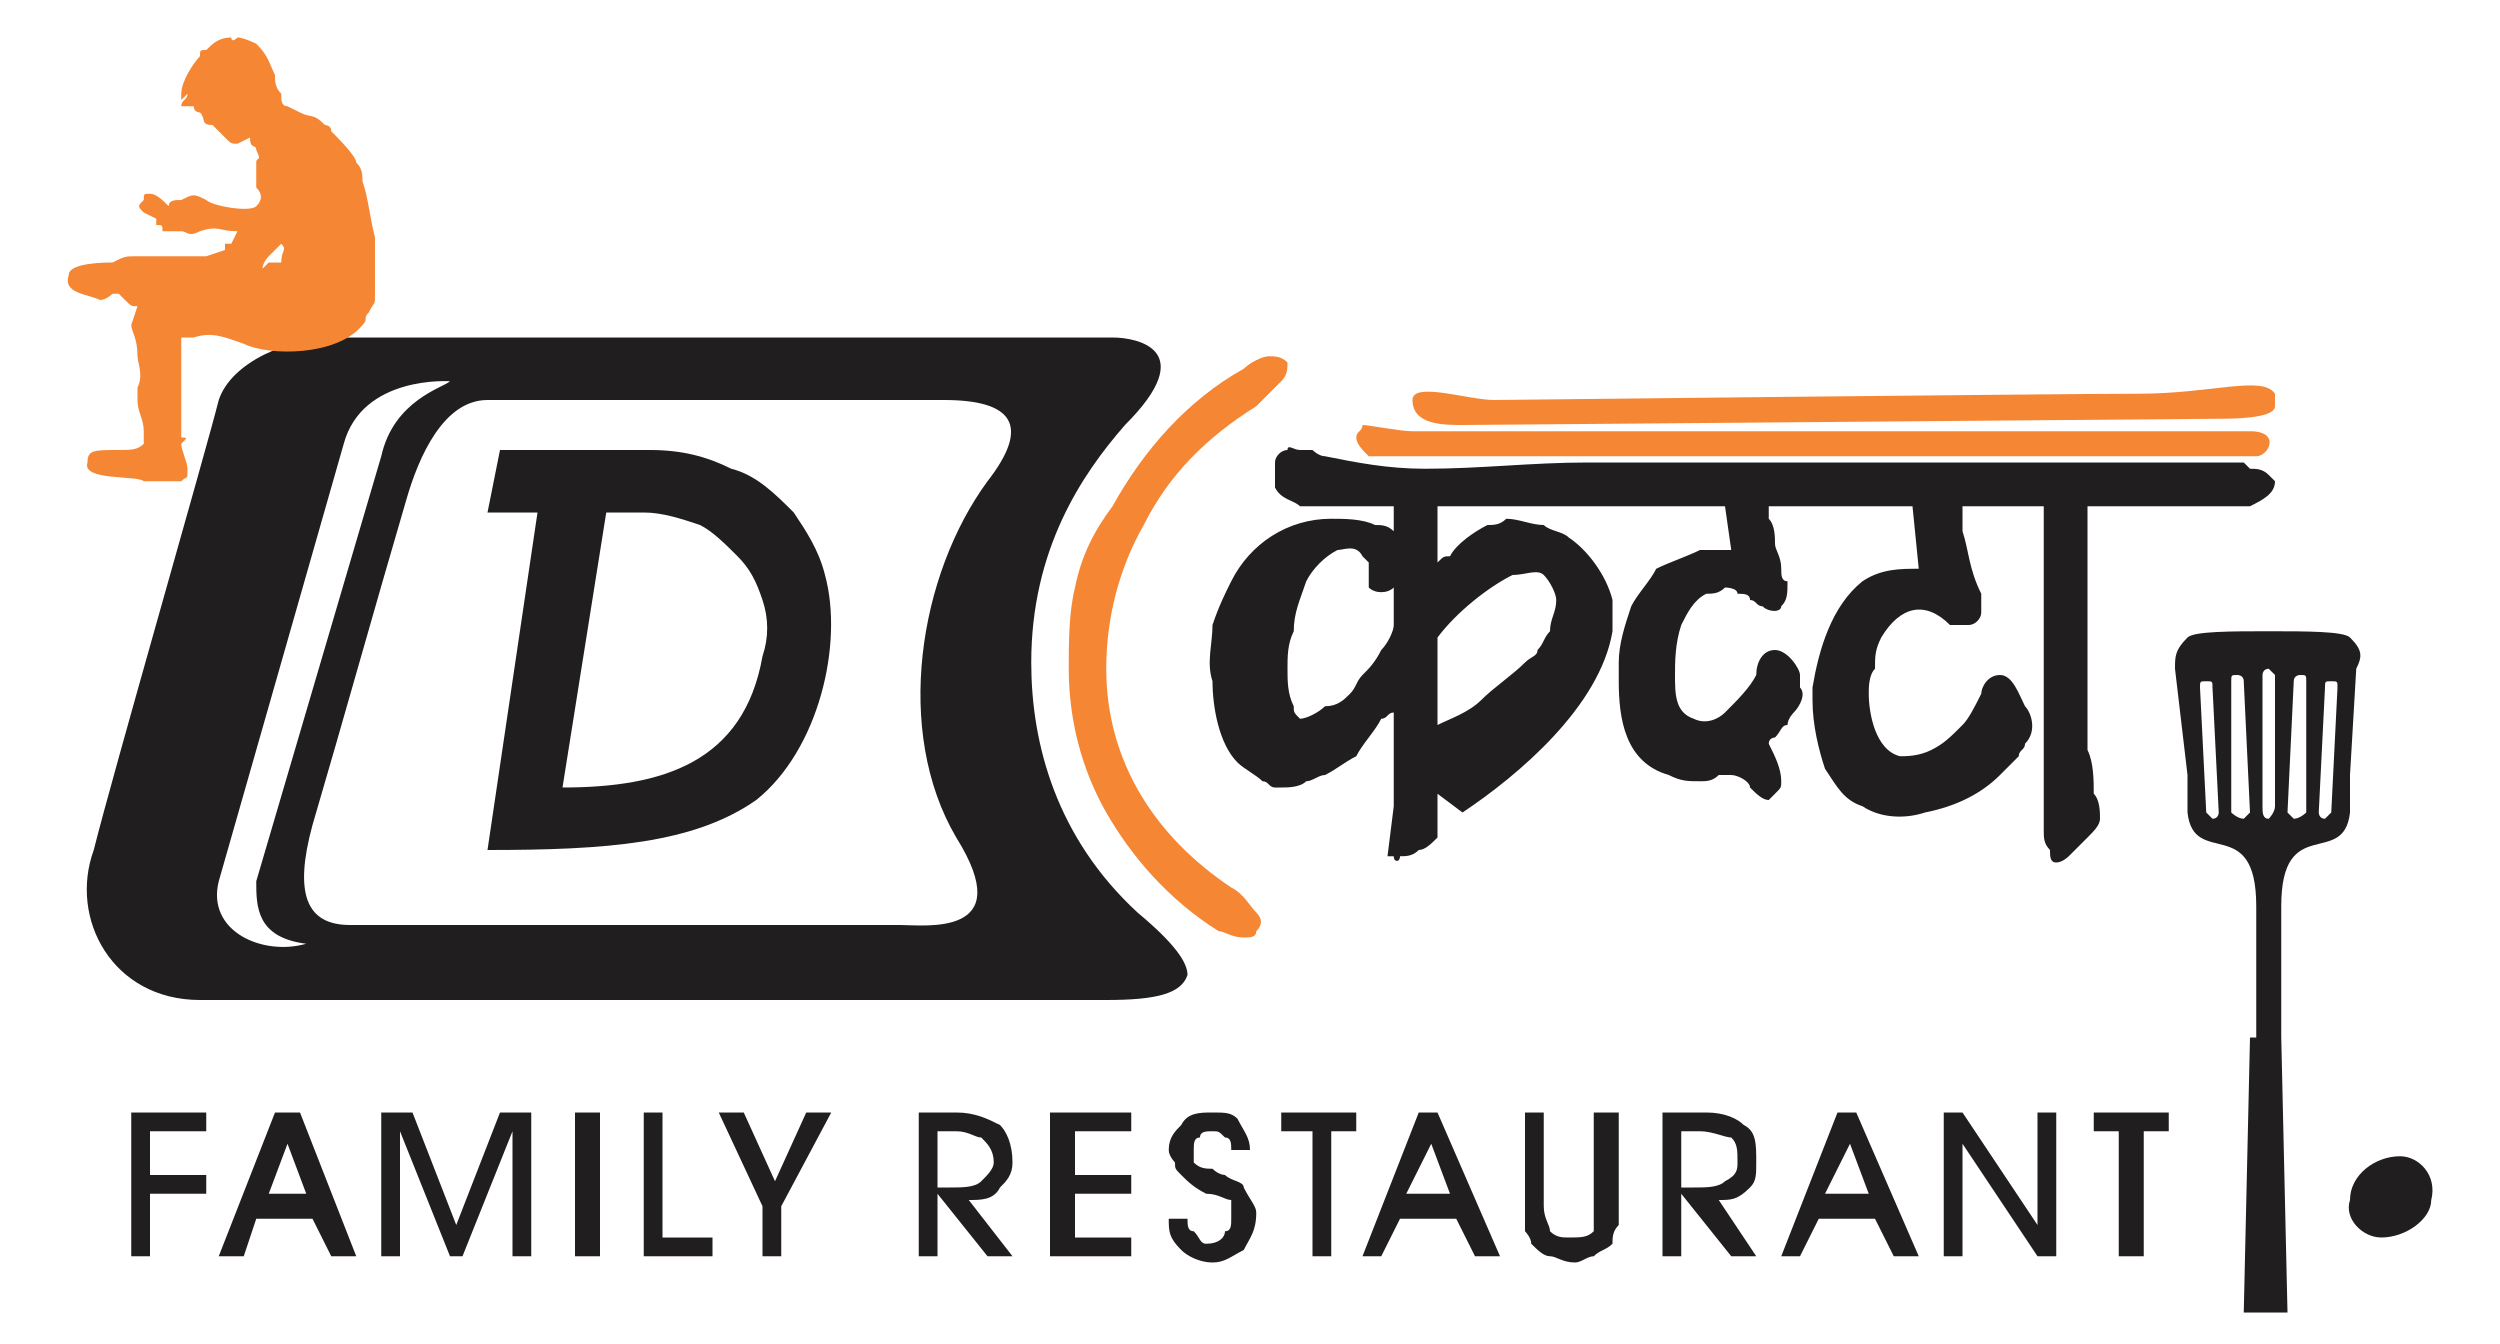 <?xml version="1.0" encoding="UTF-8"?>
<!DOCTYPE svg PUBLIC "-//W3C//DTD SVG 1.1//EN" "http://www.w3.org/Graphics/SVG/1.1/DTD/svg11.dtd">
<!-- Creator: CorelDRAW X7 -->
<svg xmlns="http://www.w3.org/2000/svg" xml:space="preserve" width="400px" height="215px" version="1.1" style="shape-rendering:geometricPrecision; text-rendering:geometricPrecision; image-rendering:optimizeQuality; fill-rule:evenodd; clip-rule:evenodd"
viewBox="0 0 400 215"
 xmlns:xlink="http://www.w3.org/1999/xlink">
 <defs>
  <style type="text/css">
   <![CDATA[
    .fil0 {fill:none}
    .fil2 {fill:#F58634}
    .fil1 {fill:#201E1E}
    .fil3 {fill:#201E1E;fill-rule:nonzero}
   ]]>
  </style>
 </defs>
 <g id="Layer_x0020_1">
  <g id="_2416892574672">
   <rect class="fil0" width="400" height="215"/>
   <g>
    <path class="fil1" d="M54 54l124 0c4,0 14,2 2,14 -7,8 -15,20 -15,38 0,13 4,28 17,40 6,5 8,8 8,10 -1,3 -5,4 -13,4 -17,0 -131,0 -145,0 -14,0 -21,-13 -17,-24 3,-12 18,-64 20,-72 2,-6 11,-10 19,-10zm11 26c-5,17 -10,35 -15,52 -3,11 -1,16 6,16 21,0 84,0 88,0 4,0 19,2 9,-14 -10,-17 -6,-42 5,-57 7,-9 4,-13 -7,-13 -24,0 -49,0 -73,0 -7,0 -11,9 -13,16zm-10 -9l-20 70c-2,8 7,12 14,10 -8,-1 -8,-6 -8,-10l20 -68c2,-9 10,-11 11,-12 0,0 -14,-1 -17,10z"/>
    <path class="fil2" d="M195 149c1,0 2,1 4,1 1,0 2,0 2,-1 1,-1 1,-2 0,-3 -1,-1 -2,-3 -4,-4 -12,-8 -20,-20 -20,-35 0,-8 2,-16 6,-23 4,-8 10,-14 18,-19 1,-1 3,-3 4,-4 1,-1 1,-2 1,-3 -1,-1 -2,-1 -3,-1 -1,0 -3,1 -4,2 -9,5 -16,13 -21,22 -3,4 -5,8 -6,13 -1,4 -1,9 -1,13 0,8 2,16 6,23 4,7 10,14 18,19z"/>
    <path class="fil1" d="M230 134l0 0c0,-2 0,-4 0,-6l0 -1 4 3c9,-6 22,-17 24,-29 0,-2 0,-3 0,-5 -1,-4 -4,-8 -7,-10 -1,-1 -3,-1 -4,-2 -2,0 -4,-1 -6,-1 -1,1 -2,1 -3,1 -2,1 -5,3 -6,5 -1,0 -1,0 -2,1l0 0 0 0c0,-3 0,-6 0,-9l0 0 0 0c15,0 31,0 46,0l0 0 1 7 0 0c-2,0 -4,0 -5,0 -2,1 -5,2 -7,3 -1,2 -3,4 -4,6 -1,3 -2,6 -2,9 0,1 0,2 0,3 0,6 1,13 8,15 2,1 3,1 5,1 1,0 2,0 3,-1l0 0 0 0c0,0 1,0 2,0 1,0 3,1 3,2 1,1 2,2 3,2 0,0 1,-1 1,-1 1,-1 1,-1 1,-2l0 0 0 0c0,-2 -1,-4 -2,-6l0 0 0 0c0,-1 1,-1 1,-1 1,-1 1,-2 2,-2 0,-1 1,-2 1,-2 1,-1 2,-3 1,-4 0,-1 0,-1 0,-2 0,-1 -2,-4 -4,-4 -2,0 -3,2 -3,4l0 0 0 0c-1,2 -3,4 -5,6 -1,1 -3,2 -5,1 -3,-1 -3,-4 -3,-7 0,-2 0,-5 1,-8 1,-2 2,-4 4,-5 1,0 2,0 3,-1 0,0 2,0 2,1 1,0 2,0 2,1 1,0 1,1 2,1l0 0 0 0c1,1 3,1 3,0 1,-1 1,-2 1,-4 -1,0 -1,-1 -1,-2 0,-2 -1,-3 -1,-4 0,-1 0,-3 -1,-4 0,-1 0,-1 0,-2l0 0 1 0c7,0 14,0 22,0l0 0 1 10 0 0c-3,0 -6,0 -9,2 -5,4 -7,11 -8,17 0,0 0,1 0,2 0,4 1,8 2,11 2,3 3,5 6,6 3,2 7,2 10,1 5,-1 9,-3 12,-6 1,-1 2,-2 3,-3 0,-1 1,-1 1,-2 2,-2 1,-5 0,-6 -1,-2 -2,-5 -4,-5 -2,0 -3,2 -3,3 -1,2 -2,4 -3,5 -2,2 -3,3 -5,4 -2,1 -4,1 -5,1 -4,-1 -5,-7 -5,-10 0,-1 0,-3 1,-4 0,-2 0,-3 1,-5 3,-5 7,-6 11,-2 1,0 2,0 3,0 1,0 2,-1 2,-2 0,0 0,-1 0,-1 0,-1 0,-2 0,-2 -2,-4 -2,-7 -3,-10 0,-2 0,-3 0,-4 0,0 0,0 0,0l0 0 1 0c4,0 8,0 12,0l0 0 0 52c0,1 0,2 1,3 0,1 0,2 1,2 1,0 2,-1 2,-1 1,-1 2,-2 3,-3l0 0 0 0c1,-1 2,-2 2,-3 0,-1 0,-3 -1,-4 0,-2 0,-5 -1,-7 0,-5 0,-10 0,-14 0,-5 0,-10 0,-15 0,-3 0,-7 0,-10l0 0 1 0c4,0 8,0 12,0 2,0 4,0 6,0 3,0 5,0 7,0 2,-1 4,-2 4,-4 0,0 -1,-1 -1,-1 -1,-1 -2,-1 -3,-1l0 0 0 0c0,0 -1,-1 -1,-1 0,0 -1,0 -2,0 -1,0 -3,0 -5,0 -5,0 -11,0 -16,0 -16,0 -32,0 -48,0 -11,0 -23,0 -34,0 -9,0 -17,1 -26,1 -6,0 -11,-1 -16,-2 -1,0 -2,-1 -2,-1 -1,0 -1,0 -2,0 -1,0 -2,-1 -2,0 -1,0 -2,1 -2,2 0,1 0,3 0,4 1,2 3,2 4,3 2,0 3,0 4,0 4,0 7,0 11,0l0 0 0 0c0,1 0,2 0,4l0 0 0 0c-1,-1 -2,-1 -3,-1 -2,-1 -5,-1 -7,-1 -7,0 -13,4 -16,10 -1,2 -2,4 -3,7 0,3 -1,6 0,9 0,4 1,10 4,13 1,1 3,2 4,3 1,0 1,1 2,1 0,0 1,0 1,0 1,0 3,0 4,-1 1,0 2,-1 3,-1 2,-1 3,-2 5,-3 1,-2 3,-4 4,-6 1,0 1,-1 2,-1l0 -1 0 1c0,2 0,3 0,5 0,3 0,7 0,10l-1 8c0,0 0,0 1,0 0,1 1,1 1,0 1,0 2,0 3,-1 1,0 2,-1 3,-2l0 0zm0 -32c3,-4 8,-8 12,-10 2,0 4,-1 5,0 1,1 2,3 2,4 0,2 -1,3 -1,5 -1,1 -1,2 -2,3 0,1 -1,1 -2,2 -2,2 -5,4 -7,6 -2,2 -5,3 -7,4l0 0 0 -14 0 0zm-11 -8l0 0c1,1 3,1 4,0l0 0 0 6 0 0c0,1 -1,3 -2,4 -1,2 -2,3 -3,4 -1,1 -1,2 -2,3 -1,1 -2,2 -4,2 -1,1 -3,2 -4,2 -1,-1 -1,-1 -1,-2 -1,-2 -1,-4 -1,-6 0,-2 0,-4 1,-6 0,-3 1,-5 2,-8 1,-2 3,-4 5,-5 1,0 3,-1 4,1 0,0 1,1 1,1 0,1 0,2 0,3l0 1z"/>
    <path class="fil2" d="M228 73l133 0c2,0 4,-4 -1,-4 -33,0 -99,0 -134,0 -2,0 -7,-1 -8,-1 0,1 -1,1 -1,2 0,1 1,2 2,3 2,0 7,0 9,0z"/>
    <path class="fil1" d="M363 101c6,0 12,0 13,1 2,2 2,3 1,5l-1 17c0,2 0,4 0,6 -1,9 -11,0 -11,15l0 21 0 0 1 44 -7 0 1 -44 1 0 0 -21c0,-15 -10,-6 -11,-15 0,-2 0,-4 0,-6l-2 -17c0,-2 0,-3 2,-5 1,-1 7,-1 13,-1zm10 8l0 0c-1,0 -1,0 -1,1l-1 20c0,0 0,1 1,1l0 0c0,0 1,-1 1,-1l1 -20c0,-1 0,-1 -1,-1zm-5 -1l0 0c0,0 -1,0 -1,1l-1 21c0,0 1,1 1,1l0 0c1,0 2,-1 2,-1l0 -21c0,-1 0,-1 -1,-1zm-5 -1l0 0c0,0 1,1 1,1l0 21c0,1 -1,2 -1,2l0 0c-1,0 -1,-1 -1,-2l0 -21c0,0 0,-1 1,-1zm-5 1l0 0c0,0 1,0 1,1l1 21c0,0 -1,1 -1,1l0 0c-1,0 -2,-1 -2,-1l0 -21c0,-1 0,-1 1,-1zm-5 1l0 0c1,0 1,0 1,1l1 20c0,0 0,1 -1,1l0 0c0,0 -1,-1 -1,-1l-1 -20c0,-1 0,-1 1,-1z"/>
    <path class="fil3" d="M132 92c-1,-4 -3,-7 -5,-10 -3,-3 -6,-6 -10,-7 -4,-2 -8,-3 -13,-3l-24 0 -2 10 8 0 -8 54c19,0 33,-1 43,-8 10,-8 14,-25 11,-36zm-10 13c-3,17 -16,21 -32,21l7 -44 6 0c3,0 6,1 9,2 2,1 4,3 6,5 2,2 3,4 4,7 1,3 1,6 0,9z"/>
    <path class="fil2" d="M234 68l121 -1c2,0 9,0 9,-2 0,-1 0,-2 0,-2 -2,-3 -10,0 -22,0 -13,0 -103,1 -103,1 -4,0 -13,-3 -13,0 0,4 5,4 8,4z"/>
    <path class="fil2" d="M45 42c-1,0 -1,0 -2,0l-1 1c0,-1 1,-2 1,-2 1,-1 1,-1 2,-2 1,1 0,1 0,3zm-8 -36c-2,0 -3,1 -4,2 -1,0 -1,0 -1,1 -1,1 -3,4 -3,6 0,0 0,0 0,1 1,-1 0,0 1,-1 0,1 -1,1 -1,2 1,0 0,0 1,0 0,0 0,0 -1,0 1,0 1,0 1,0l1 0c0,1 1,1 1,1 1,1 0,2 2,2l2 2c1,1 1,1 2,1 0,0 2,-1 2,-1 0,2 1,1 1,2 1,2 0,1 0,2 0,0 0,2 0,2 0,1 0,1 0,2 1,1 1,2 0,3 -1,1 -7,0 -8,-1 -2,-1 -2,-1 -4,0 -1,0 -2,0 -2,1 -1,-1 -2,-2 -3,-2 -1,0 -1,0 -1,1 -1,1 -1,1 0,2l2 1c0,1 0,0 0,1 1,0 1,0 1,1 0,0 0,0 0,0 1,0 2,0 3,0 1,0 1,1 3,0 3,-1 3,0 6,0l-1 2c-1,0 -1,0 -1,0 0,1 0,1 0,1 0,0 0,0 0,0 0,0 -3,1 -3,1l-3 0c-2,0 -3,0 -4,0 -2,0 -2,0 -4,0 -2,0 -2,0 -4,1 -1,0 -7,0 -7,2 -1,3 3,3 5,4 1,0 2,-1 2,-1l1 0c0,0 1,1 1,1 1,1 1,1 2,1l-1 3c0,1 1,2 1,5 0,1 1,3 0,5 0,1 0,1 0,2 0,2 1,3 1,5 0,1 0,1 0,2 -1,1 -2,1 -4,1 -4,0 -5,0 -5,2 -1,3 8,2 9,3l6 0c1,-1 1,0 1,-2 0,-1 -1,-3 -1,-4 1,-1 1,-1 0,-1 0,-1 0,-1 0,-2 0,0 0,-1 0,-1 0,-1 0,0 0,-1 0,-1 0,-3 0,-4 0,-1 0,-2 0,-3 0,-1 0,-2 0,-3 0,0 0,-1 0,-1l0 -1c1,0 1,0 2,0 3,-1 5,0 8,1 4,2 15,2 19,-3 1,-1 0,-1 1,-2 1,-2 1,-1 1,-3 0,0 0,0 0,-1 0,-1 0,-1 0,-2 0,-1 0,0 0,-1 0,-2 0,-4 0,-5 -1,-4 -1,-6 -2,-9 0,-1 0,-2 -1,-3 0,-1 -3,-4 -4,-5 0,-1 -1,-1 -1,-1 -2,-2 -2,-1 -4,-2l-2 -1c-1,0 -1,-1 -1,-2 -1,-1 -1,-2 -1,-3 -1,-2 -1,-3 -3,-5 0,0 -2,-1 -3,-1 0,0 1,0 1,-1 0,0 0,1 -1,1 -1,1 -1,0 -1,0z"/>
    <path class="fil3" d="M21 201l0 -23 12 0 0 3 -9 0 0 7 9 0 0 3 -9 0 0 10 -3 0zm28 -10l-3 -8 -3 8 6 0zm-8 4l-2 6 -4 0 9 -23 4 0 9 23 -4 0 -3 -6 -9 0zm23 6l-3 0 0 -23 5 0 7 18 7 -18 5 0 0 23 -3 0 0 -20 -8 20 -2 0 -8 -20 0 20zm32 0l-4 0 0 -23 4 0 0 23zm18 0l-11 0 0 -23 3 0 0 20 8 0 0 3zm11 -8l0 8 -3 0 0 -8 -7 -15 4 0 5 11 5 -11 4 0 -8 15zm25 -3l2 0c2,0 4,0 5,-1 1,-1 2,-2 2,-3 0,-2 -1,-3 -2,-4 -1,0 -2,-1 -4,-1l-3 0 0 9zm0 11l-3 0 0 -23 6 0c3,0 5,1 7,2 1,1 2,3 2,6 0,2 -1,3 -2,4 -1,2 -3,2 -5,2l7 9 -4 0 -8 -10 0 10zm31 0l-13 0 0 -23 13 0 0 3 -9 0 0 7 9 0 0 3 -9 0 0 7 9 0 0 3zm6 -6l3 0c0,1 0,2 1,2 1,1 1,2 2,2 2,0 3,-1 3,-2 1,0 1,-1 1,-2 0,-1 0,-2 0,-3 -1,0 -2,-1 -4,-1 0,0 0,0 0,0 -2,-1 -3,-2 -4,-3 -1,-1 -1,-1 -1,-2 0,0 -1,-1 -1,-2 0,-2 1,-3 2,-4 1,-2 3,-2 5,-2 2,0 3,0 4,1 1,2 2,3 2,5l-3 0c0,-1 0,-2 -1,-2 -1,-1 -1,-1 -2,-1 -1,0 -2,0 -2,1 -1,0 -1,1 -1,2 0,1 0,1 0,1 0,1 0,1 0,1 1,1 2,1 3,1 1,1 2,1 2,1 1,1 3,1 3,2 1,2 2,3 2,4 0,3 -1,4 -2,6 -2,1 -3,2 -5,2 -2,0 -4,-1 -5,-2 -2,-2 -2,-3 -2,-5zm26 6l-3 0 0 -20 -5 0 0 -3 12 0 0 3 -4 0 0 20zm19 -10l-3 -8 -4 8 7 0zm-8 4l-3 6 -3 0 9 -23 3 0 10 23 -4 0 -3 -6 -9 0zm20 -17l3 0 0 15c0,2 1,3 1,4 1,1 2,1 3,1 2,0 3,0 4,-1 0,-1 0,-2 0,-4l0 -15 4 0 0 15c0,1 0,3 0,3 -1,1 -1,2 -1,3 -1,1 -2,1 -3,2 -1,0 -2,1 -3,1 -2,0 -3,-1 -4,-1 -1,0 -2,-1 -3,-2 0,-1 -1,-2 -1,-2 0,-1 0,-2 0,-4l0 -15zm25 12l2 0c2,0 4,0 5,-1 2,-1 2,-2 2,-3 0,-2 0,-3 -1,-4 -1,0 -3,-1 -5,-1l-3 0 0 9zm0 11l-3 0 0 -23 7 0c3,0 5,1 6,2 2,1 2,3 2,6 0,2 0,3 -1,4 -2,2 -3,2 -5,2l6 9 -4 0 -8 -10 0 10zm30 -10l-3 -8 -4 8 7 0zm-8 4l-3 6 -3 0 9 -23 3 0 10 23 -4 0 -3 -6 -9 0zm23 6l-3 0 0 -23 3 0 12 18 0 -18 3 0 0 23 -3 0 -12 -18 0 18zm29 0l-4 0 0 -20 -4 0 0 -3 12 0 0 3 -4 0 0 20z"/>
    <path class="fil1" d="M384 185c3,0 6,3 5,7 0,3 -4,6 -8,6 -3,0 -6,-3 -5,-6 0,-4 4,-7 8,-7z"/>
   </g>
  </g>
 </g>
</svg>
